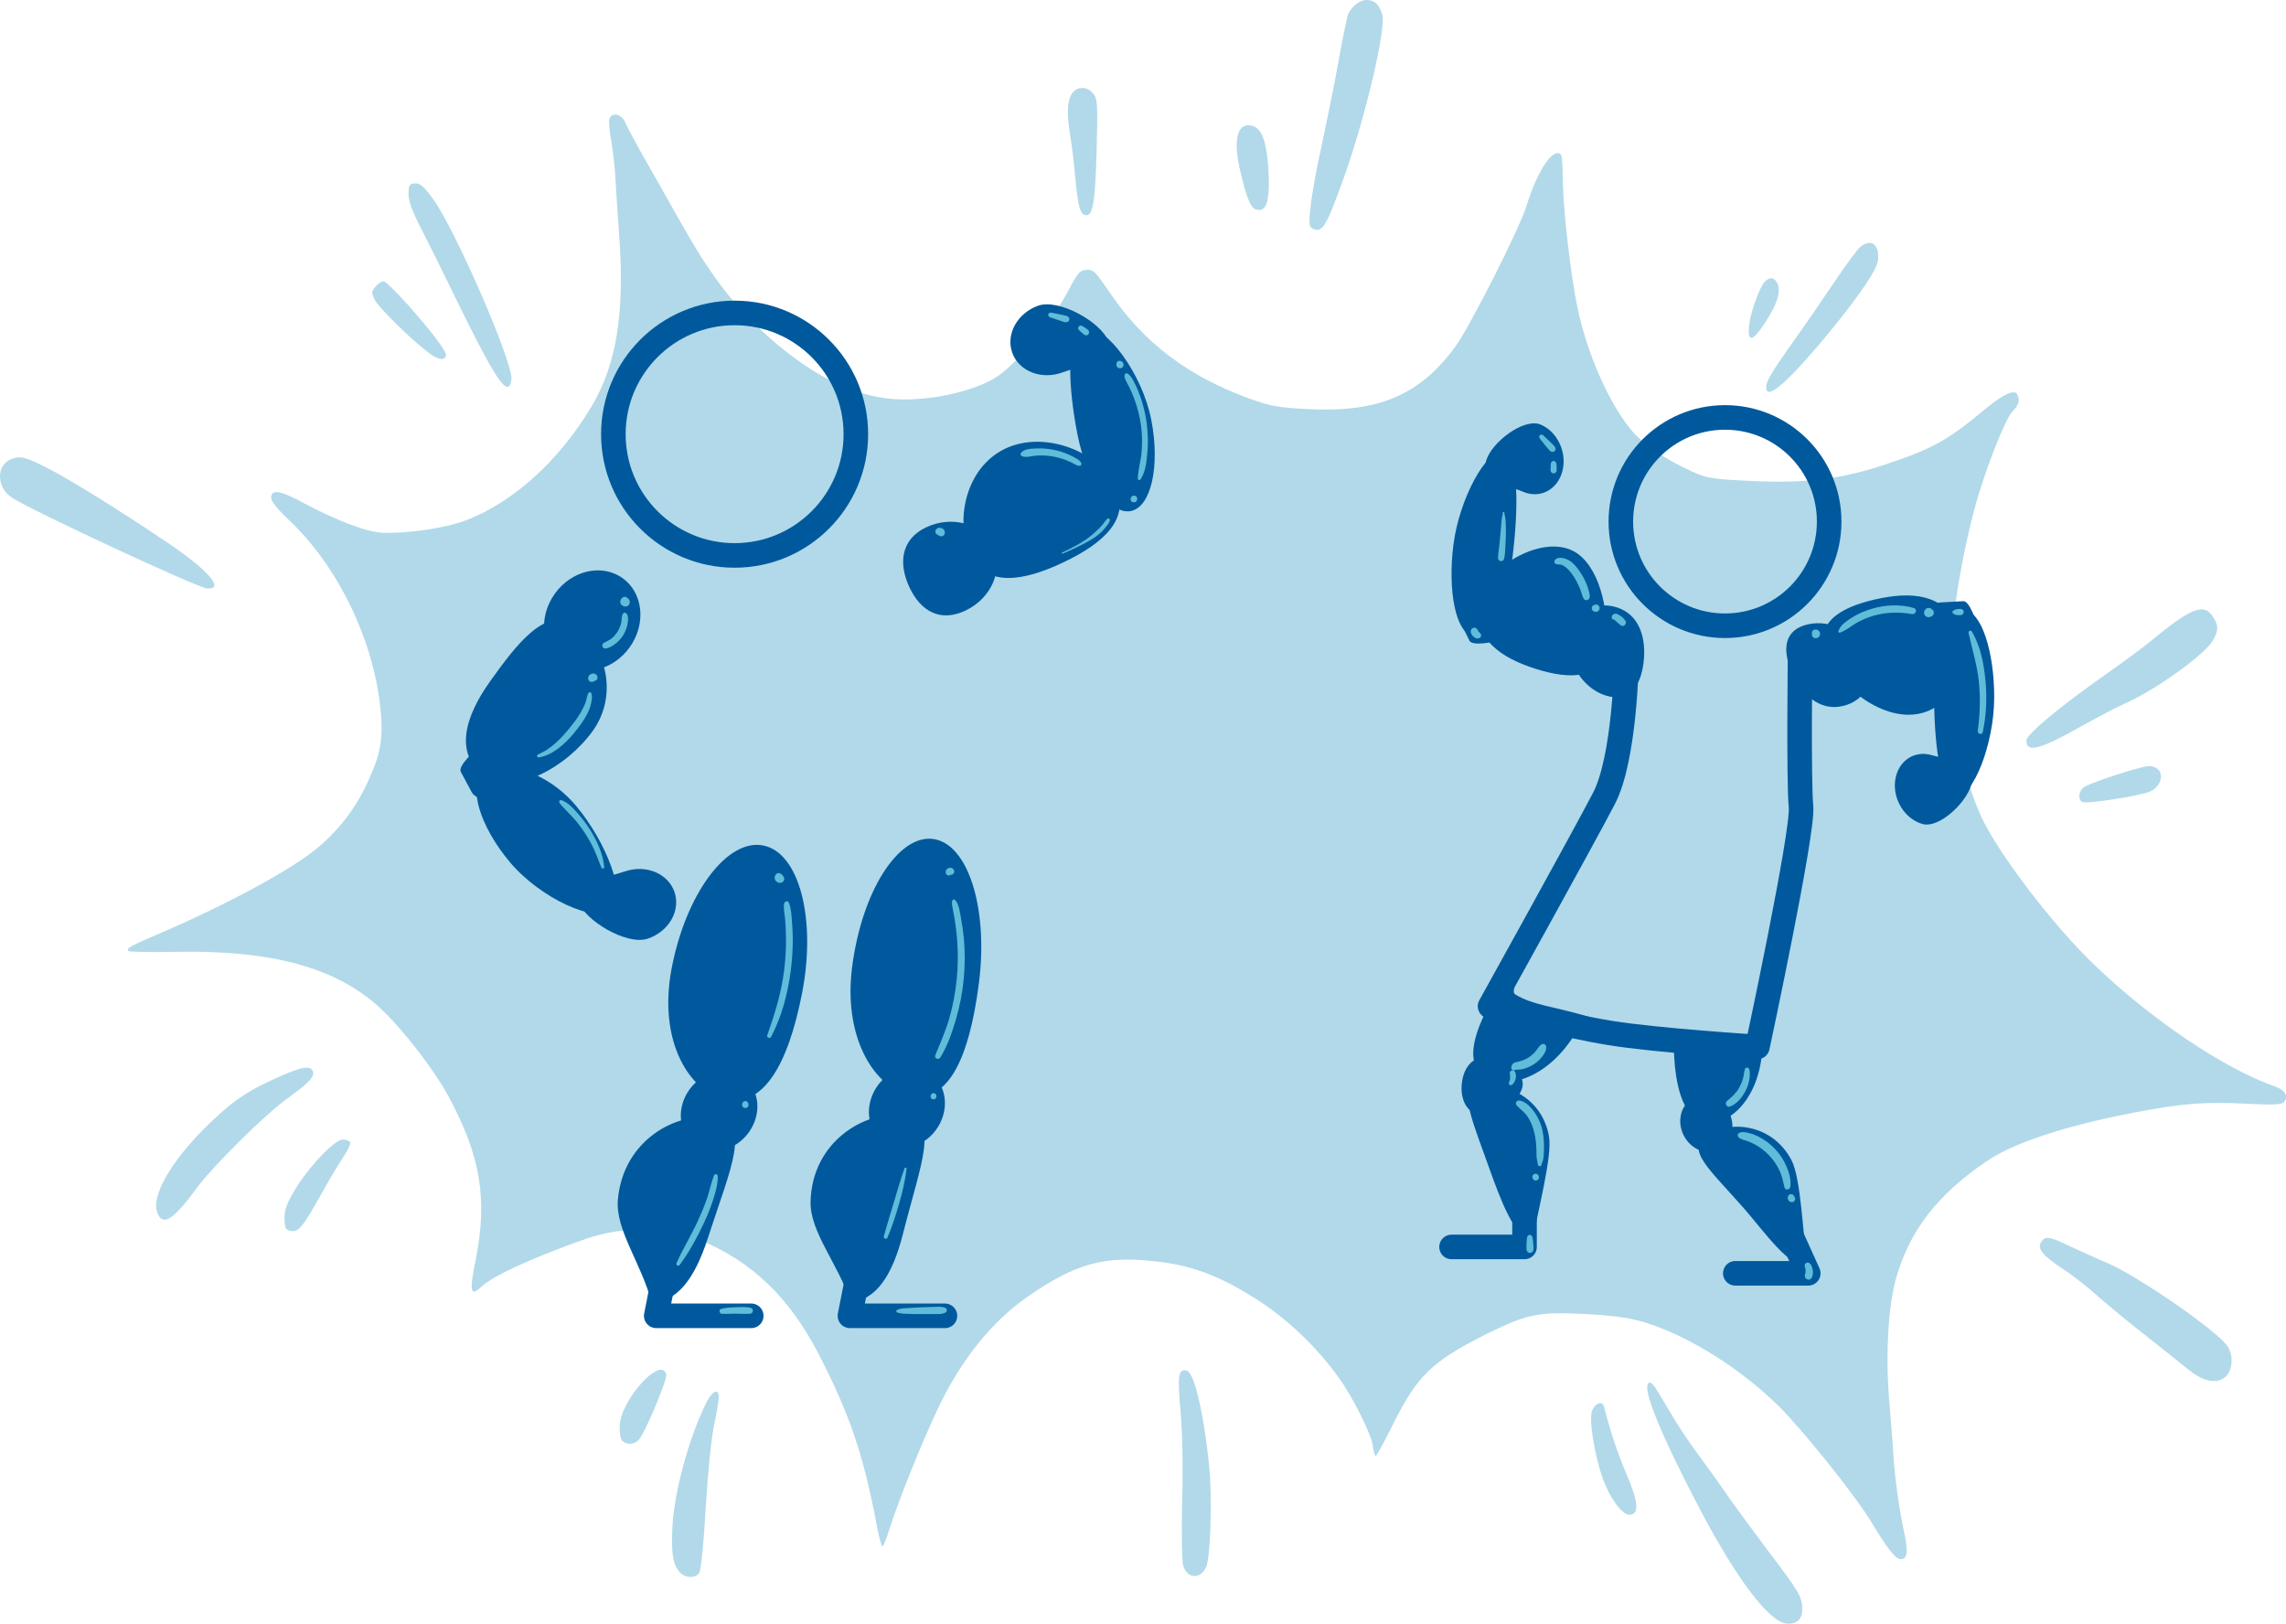 <?xml version="1.0" encoding="UTF-8"?>
<svg xmlns="http://www.w3.org/2000/svg" id="Layer_2" viewBox="0 0 397.26 282.16">
  <g id="Layer_1-2">
    <path d="m239.09.53c.36.25.87,1.13,1.09,1.89.78,2.34-2.85,17.81-6.64,28.43-3.05,8.54-3.76,9.72-5.43,8.88-.65-.32-.67-.79-.34-3.97.2-1.96,1.07-6.76,1.93-10.57.82-3.86,2.17-10.42,2.92-14.61.75-4.24,1.53-7.87,1.66-8.14,1.26-2.29,3.24-3.07,4.81-1.91Z" fill="#b1d9e9" fill-rule="evenodd"></path>
    <path d="m190.06,16.35c.67.93.71,1.96.51,9.81-.24,8.83-.63,11.3-1.79,11.24-1.04-.05-1.4-1.25-1.87-6.07-.23-2.6-.62-6.1-.93-7.76-.63-3.89-.54-6.09.34-7.36.88-1.27,2.75-1.22,3.73.15Z" fill="#b1d9e9" fill-rule="evenodd"></path>
    <path d="m217.83,21.94c1.51.55,2.29,2.8,2.6,7.56.31,5.56-.4,7.64-2.31,6.84-.86-.33-1.64-2.44-2.7-7.1-1.19-5.33-.24-8.24,2.42-7.3Z" fill="#b1d9e9" fill-rule="evenodd"></path>
    <path d="m268.65,28.22c-1.37,2.09-2.38,4.39-3.38,7.58-1.15,3.8-9.87,21.06-12.38,24.46-6.16,8.42-13.38,11.48-25.65,10.83-5.01-.26-6.38-.48-10.02-1.79-10.64-3.85-18.38-9.66-24.21-18.24-2.63-3.85-2.98-4.25-4.19-4.17-1.17.08-1.51.48-3.18,3.64-2.66,5.08-8.51,12.2-12.11,14.74-4.19,2.93-13.28,4.76-19.51,3.96-6.9-.88-14.21-4.83-21.53-11.66-5.6-5.23-9.26-10.12-14.49-19.43-2.4-4.26-5.34-9.5-6.58-11.63-1.2-2.13-2.43-4.45-2.74-5.17-.56-1.49-2.29-1.95-2.75-.76-.18.41-.05,2.16.3,3.92.3,1.76.67,4.88.75,6.95.12,2.08.4,6.42.64,9.67.95,13.36-.49,22.17-4.77,29.42-5.57,9.39-13.47,16.6-21.74,19.83-3.63,1.41-10.48,2.41-14.79,2.19-2.74-.14-7.97-2.16-13.7-5.23-3.29-1.77-4.89-2.23-5.34-1.46-.53.82.21,1.89,3.13,4.68,8.31,7.96,14.37,20.41,15.67,32.23.56,5.53.17,8.1-2.2,13.14-2.01,4.46-5.04,8.39-8.77,11.48-4.6,3.8-15.77,9.85-27.81,15-4.61,1.97-5.37,2.4-5.02,2.84.12.19,3.93.25,8.51.16,16.67-.3,27.83,2.82,35.39,9.89,3.96,3.73,9.28,10.64,11.79,15.29,5.56,10.31,6.79,17.8,4.7,28.32-1.14,5.58-.93,6.53.97,4.71,1.6-1.51,5.84-3.64,13.1-6.46,7.81-3.07,10.66-3.63,16.5-3.32,3.98.21,5.34.47,8.36,1.66,8.95,3.62,15.54,9.94,20.58,19.65,5.43,10.49,7.84,17.57,10.13,29.63.37,2.18.88,3.95,1.04,3.96s.77-1.51,1.34-3.36c1.48-4.67,5.36-14.34,8.18-20.35,4.05-8.63,9.47-15.4,15.88-19.81,8.12-5.59,12.99-6.98,21.68-6.06,6.49.67,11.24,2.42,17.68,6.47,5.3,3.33,10.54,8.26,14.4,13.59,2.52,3.42,5.86,10.09,6.1,12.22.09.85.31,1.57.48,1.58.12,0,1.51-2.51,3.05-5.62,4.16-8.34,6.71-10.79,16-15.48,7.21-3.57,9.05-3.99,17.3-3.56,5.14.27,7.7.64,10.32,1.43,7.59,2.28,16.86,8.12,23.49,14.72,4.43,4.46,13.28,15.55,16,20.07,2.64,4.42,4.14,6.33,5.01,6.37,1.24.07,1.38-1.2.61-4.81-.77-3.47-1.58-9.2-1.83-13.12-.03-1.18-.4-5.33-.7-9.21-.71-8.08-.23-16.66,1.13-21.57,2.33-8.29,7.16-14.58,15.62-20.34,4.74-3.28,13.75-6.24,25.68-8.53,8.37-1.63,12.41-1.94,19.79-1.55,4.48.23,5.97.17,6.37-.32.83-.99.17-2.11-1.67-2.72-8.68-3.04-21.17-11.41-31.16-20.96-7.24-6.87-17.01-19.7-19.87-26.05-2.93-6.55-4.82-15.11-5.24-24.11-.35-6.6,1.4-18.97,4.09-29.03,1.67-6.4,5.34-15.75,6.59-17.05,1.21-1.25,1.41-1.99.87-3.06-.46-.92-2.58.05-5.76,2.75-6.45,5.35-8.95,6.72-17.25,9.49-7.45,2.48-13.76,3.28-22.92,2.84-7.05-.32-7.91-.46-10.52-1.63-4.69-2.08-8.85-4.98-10.86-7.53-3.83-4.81-7.44-13.13-9.07-20.83-1.15-5.42-2.44-16.49-2.56-21.62-.03-2.26-.11-4.43-.22-4.76-.24-1.14-1.59-.65-2.7.99Z" fill="#b1d9e9" fill-rule="evenodd"></path>
    <path d="m326.18,43.23c.23.53.31,1.57.11,2.31-.46,2-4.38,7.48-10.09,14.24-6.2,7.29-9.37,9.85-9.27,7.41.04-1.03,1.07-2.72,4.77-7.93,1.67-2.31,4.76-6.8,6.89-9.98,2.12-3.18,4.28-6.08,4.79-6.47,1.32-.92,2.32-.77,2.81.43Z" fill="#b1d9e9" fill-rule="evenodd"></path>
    <path d="m75.2,34.5c3.86,5.23,14.07,28.71,13.67,31.47-.52,3.5-2.71.19-10.37-15.54-1.61-3.33-3.95-8.06-5.22-10.52-1.69-3.29-2.29-4.96-2.28-6.23.02-1.55.15-1.73,1.11-1.82.87-.05,1.52.46,3.09,2.65Z" fill="#b1d9e9" fill-rule="evenodd"></path>
    <path d="m308.94,49.38c.56,1.44-.19,3.66-2.32,6.88-2.04,3.09-2.96,3.28-2.68.42.22-2.29,1.81-6.72,2.72-7.71.91-.94,1.74-.8,2.27.4Z" fill="#b1d9e9" fill-rule="evenodd"></path>
    <path d="m70.72,52.79c3.93,4.39,6.81,8.16,6.78,8.87-.04,1.08-1.37.92-2.98-.34-3.18-2.38-8.89-8.04-9.46-9.33-.53-1.16-.53-1.34.21-2.2.48-.54,1.08-.93,1.41-.91.29.02,2.13,1.76,4.03,3.93Z" fill="#b1d9e9" fill-rule="evenodd"></path>
    <path d="m8.58,81.51c4.11,2.14,13.06,7.74,20.65,12.88,7.03,4.74,9.85,8.04,6.78,7.88-1.57-.08-30.06-13.33-33.87-15.74-2.71-1.74-2.89-5.51-.31-6.69,1.65-.71,2.59-.48,6.74,1.67Z" fill="#b1d9e9" fill-rule="evenodd"></path>
    <path d="m384.57,107.17c1.01,1.6.98,2.4-.05,4.18-1.51,2.51-10.11,8.69-15.36,10.95-1.31.59-4.66,2.34-7.43,3.89-7.23,4.09-9.66,4.71-9.57,2.46.04-1.08,5.98-5.99,13.89-11.54,3.12-2.19,6.93-5,8.48-6.33,6.32-5.17,8.55-5.99,10.03-3.61Z" fill="#b1d9e9" fill-rule="evenodd"></path>
    <path d="m375.22,133.91c.74,1.12.05,2.87-1.48,3.59-1.69.8-11.06,2.24-11.87,1.87-.85-.42-.62-2.1.4-2.66,1.91-1.03,10.16-3.65,11.28-3.59.66.03,1.4.4,1.67.79Z" fill="#b1d9e9" fill-rule="evenodd"></path>
    <path d="m54.38,186.22c.29.96-.62,1.9-5.07,5.14-3.47,2.55-12.47,11.48-15.02,14.96-4.13,5.66-5.97,6.83-6.91,4.53-1.37-3.17,3.08-10.32,10.58-17.08,2.85-2.58,4.9-3.98,8.5-5.71,5.51-2.63,7.56-3.13,7.92-1.84Z" fill="#b1d9e9" fill-rule="evenodd"></path>
    <path d="m60.86,198.5c.11.24-.43,1.43-1.23,2.62-.84,1.23-2.45,3.96-3.65,6.11-3.27,5.89-4.1,6.93-5.38,6.68-.99-.19-1.1-.43-1.16-2.08-.02-1.46.31-2.52,1.65-4.8,2.32-4.02,7.1-9.08,8.51-9.01.58.03,1.15.25,1.27.49Z" fill="#b1d9e9" fill-rule="evenodd"></path>
    <path d="m359.79,216.6c1.92.9,4.85,2.23,6.53,2.93,5.47,2.4,18.8,11.61,20.76,14.39.47.64.76,1.73.72,2.67-.15,3.75-3.55,4.52-7.13,1.7-1.08-.9-4.42-3.52-7.4-5.89-2.98-2.32-6.88-5.53-8.64-7.08-1.76-1.6-4.5-3.76-6.12-4.79-3.48-2.3-4.51-3.53-3.84-4.62.75-1.18,1.37-1.1,5.12.69Z" fill="#b1d9e9" fill-rule="evenodd"></path>
    <path d="m287.93,241.57c.55.87,1.79,2.96,2.76,4.61.97,1.65,2.97,4.62,4.42,6.58,1.46,1.96,3.7,5.08,4.99,6.98,1.29,1.85,4.56,6.3,7.24,9.88,5.4,7.1,5.9,7.97,5.86,10.18-.07,1.64-.97,2.44-2.63,2.35-3.03-.16-8.66-7.55-15.14-19.84-6.74-12.86-10.03-20.84-8.99-21.91.35-.36.75,0,1.49,1.16Z" fill="#b1d9e9" fill-rule="evenodd"></path>
    <path d="m207.57,240.41c1.04,3.11,2.08,9.18,2.59,14.76.52,5.53.19,15.57-.58,17.18-.96,2.16-3.32,1.99-3.97-.3-.22-.72-.3-5.75-.17-11.15.17-6.2.03-11.99-.28-15.58-.54-6.09-.41-7.26.83-7.2.58.03,1.05.76,1.57,2.29Z" fill="#b1d9e9" fill-rule="evenodd"></path>
    <path d="m278.72,244.38c1.18,4.58,2.37,8.07,3.92,11.77,2.09,4.86,2.25,6.94.62,7.09-1.25.12-3.38-2.67-4.65-6.07-1.46-3.98-2.52-10.38-1.96-11.95.47-1.34,1.78-1.88,2.07-.83Z" fill="#b1d9e9" fill-rule="evenodd"></path>
    <path d="m115.78,238.8c.26.81-3.65,10.15-4.74,11.37-.83.94-2.28.96-2.95.13-.28-.34-.44-1.43-.4-2.51.18-4.5,7.14-12.23,8.09-8.98Z" fill="#b1d9e9" fill-rule="evenodd"></path>
    <path d="m124.91,242.9c-.02.61-.41,2.85-.87,5.03-.47,2.37-1.03,8.03-1.41,14.22-.31,5.63-.81,10.63-1.08,11.09-.54,1.1-2.58,1.04-3.48-.09-1.15-1.38-1.41-3.13-1.23-7.59.3-6.28,2.89-15.79,5.92-21.84,1.04-2.11,2.22-2.52,2.15-.83Z" fill="#b1d9e9" fill-rule="evenodd"></path>
    <circle cx="299.77" cy="90.64" r="18.1" fill="none" stroke="#00599d" stroke-linecap="round" stroke-linejoin="round" stroke-width="4.27"></circle>
    <path d="m272.78,110.93c-.53,4.23,2.27,8.68,6.25,9.93,3.99,1.25,6.05-1.44,6.58-5.67s-.66-8.39-4.65-9.65-7.65,1.16-8.19,5.39Z" fill="#00599d"></path>
    <path d="m258.24,80.17c-.83,3.23,3.58,4.09,6.5,5.31s5.95-.4,6.78-3.63c.83-3.23-.87-6.84-3.79-8.07-2.92-1.23-8.67,3.16-9.49,6.39Z" fill="#00599d"></path>
    <path d="m256.89,104.97c-.77,6.1,3.9,9.35,10.04,11.28,6.14,1.93,11.62,1.83,12.18-4.29.55-6.05-1.26-13.87-5.7-16.2-5.69-2.99-15.75,3.11-16.52,9.21Z" fill="#00599d"></path>
    <path d="m261.22,78.56c-2.83-.61-7.62,8.03-8.65,16.13-1.02,8.1.45,15.17,3.28,15.78s5.96-5.46,6.98-13.56c1.02-8.1,1.22-17.73-1.61-18.35Z" fill="#00599d"></path>
    <path d="m324.57,113.9c-1.68-3.92-6.34-6.34-10.42-5.4-4.07.94-4.49,4.3-2.81,8.22,1.68,3.92,4.82,6.91,8.89,5.97s6.02-4.87,4.34-8.79Z" fill="#00599d"></path>
    <path d="m340.2,108.82c-2.42-5.65-8.1-6.09-14.37-4.65-6.27,1.44-10.76,4.21-8.34,9.87,2.42,5.65,9.95,11.38,16.22,9.94,6.27-1.44,8.91-9.5,6.48-15.15Z" fill="#00599d"></path>
    <path d="m343.61,109.17l-.04,3.25c.06,1.07-.76,1.98-1.83,2.04l-3.99.22c-1.07.06-1.98-.76-2.04-1.83l-.34-6.12c-.06-1.07.76-1.98,1.83-2.04l3.99-.22c1.07-.06,2.37,3.64,2.43,4.71Z" fill="#00599d"></path>
    <path d="m260.65,111.15l2.81-1.63c.96-.47,1.36-1.63.88-2.59l-1.77-3.58c-.47-.96-1.63-1.36-2.59-.88l-5.5,2.71c-.96.47-1.36,1.63-.88,2.59l1.77,3.58c.47.96,4.33.27,5.29-.2Z" fill="#00599d"></path>
    <path d="m257.21,193.71c2.42.3,7.05-2.28,7.39-5.03.34-2.74-3.73-4.6-6.15-4.9-2.42-.3-4.06,1.62-4.4,4.36-.34,2.74.74,5.27,3.17,5.57Z" fill="#00599d"></path>
    <path d="m258.12,187.15c3.63,2.24,10.74.36,15.56-7.43.69-1.11,1.73-1.96,2.25-3.07-5.79-1.75-9.53-1.94-12.64-3.86-1.69-1.04,6.59-12.64,4.03-11.11-2.93,1.76-4.2,5.75-6.77,9.92-4.82,7.79-6.06,13.31-2.43,15.55Z" fill="#00599d"></path>
    <path d="m266.39,215.52c.72-4.79,3.45-14.55,2.78-18.13-1.37-7.23-8.38-9.65-12.76-8.48-2.8.75-.52,5.97,2.4,14.12,1.79,5.01,4.56,12.65,7.58,12.49Z" fill="#00599d"></path>
    <ellipse cx="296.53" cy="195.26" rx="4.42" ry="5" transform="translate(-55.42 148.49) rotate(-25.79)" fill="#00599d"></ellipse>
    <path d="m297.26,195.11c4.26-.09,9.22-5.53,9.03-14.69-.06-2.81,2.12-5.43,1.5-7.73-1.4-5.22-1.83,8.1-4.79,8.16-2.65.05-5.88-.44-10.66-.76-2.78-.19-1.48-1.85-1.48.65,0,9.16,2.14,14.46,6.4,14.38Z" fill="#00599d"></path>
    <path d="m314.06,219.69c-.74-4.78-1.05-14.92-2.76-18.13-3.46-6.49-10.97-6.84-14.71-4.29-3.74,2.55.47,5.87,6.51,12.76,3.5,4,8.13,10.71,10.97,9.65Z" fill="#00599d"></path>
    <path d="m282.66,114.95s-.29,16.83-3.92,23.79c-3.72,7.14-19.8,36.12-19.8,36.12,0,0,12.68,3.31,20.82,4.64,8.14,1.33,25.64,2.43,25.64,2.43,0,0,8.02-37.39,7.58-41.75-.44-4.35-.15-27.42-.15-27.42" fill="none" stroke="#00599d" stroke-linecap="round" stroke-linejoin="round" stroke-width="4.27"></path>
    <path d="m339.94,138.31c2.89.26,6.59-8.9,6.61-17.06.03-8.17-2.29-15-5.18-15.26-2.89-.26-5.25,6.15-5.27,14.31-.03,8.17.95,17.75,3.84,18.01Z" fill="#00599d"></path>
    <path d="m342.72,135.69c.43-3.31-4.06-3.62-7.1-4.48-3.04-.86-5.86,1.12-6.28,4.43-.43,3.31,1.7,6.69,4.74,7.55,3.04.86,8.22-4.19,8.64-7.5Z" fill="#00599d"></path>
    <polyline points="264.93 209.17 264.93 216.69 252.25 216.69" fill="none" stroke="#00599d" stroke-linecap="round" stroke-linejoin="round" stroke-width="4.27"></polyline>
    <polyline points="310.11 212.15 314.24 221.27 301.56 221.27" fill="none" stroke="#00599d" stroke-linecap="round" stroke-linejoin="round" stroke-width="4.27"></polyline>
    <path d="m267.58,76.21c.31.39.61.78.93,1.16l.46.56c.19.24.4.53.71.59.16.03.31.01.44-.09.11-.09.22-.24.2-.39-.01-.13-.02-.25-.09-.36-.05-.08-.12-.16-.18-.23-.07-.09-.17-.17-.25-.25l-.54-.53c-.36-.35-.72-.69-1.09-1.03-.16-.15-.43-.17-.58,0-.16.18-.14.4,0,.58h0Z" fill="#61bcd9"></path>
    <path d="m269.53,80.44c-.02.13-.05.26-.05.4v.3c-.02.2-.03.39-.03.59,0,.14.06.28.16.38.09.09.24.16.38.16.29-.01.52-.23.53-.53,0-.2,0-.39-.02-.59v-.3c-.02-.13-.05-.27-.07-.4l-.05-.11c-.03-.05-.07-.1-.12-.13-.08-.06-.18-.1-.28-.1-.08,0-.16.02-.23.06-.09.05-.2.18-.21.28h0Z" fill="#61bcd9"></path>
    <path d="m261.16,89.07c-.02.37-.13.69-.18,1.05-.04.32-.06.65-.09.98-.06.65-.12,1.3-.17,1.94s-.12,1.29-.19,1.94-.21,1.34-.2,2.01c0,.59.89.73,1.04.14.17-.65.19-1.33.23-2s.07-1.34.09-2.02.02-1.35-.02-2.02c-.01-.31-.02-.62-.06-.93-.04-.37-.16-.71-.19-1.09-.01-.17-.26-.17-.27,0h0Z" fill="#61bcd9"></path>
    <path d="m270.34,97.99c.31.14.65.06.98.15.28.08.54.25.77.43.53.42.96.97,1.33,1.53.41.61.74,1.26,1.04,1.93.14.31.25.64.36.96.13.39.2.81.47,1.14s.84.13.94-.25c.12-.42-.06-.93-.17-1.34s-.25-.8-.41-1.18c-.33-.81-.77-1.58-1.29-2.29s-1.06-1.36-1.82-1.76c-.63-.34-1.88-.68-2.36.07-.12.19-.05.52.16.62h0Z" fill="#61bcd9"></path>
    <path d="m276.97,105.57s0,.01,0,.02l.02-.13s0,.02-.01.04l.05-.12s0,.01,0,.02l.44-.25h0s.1.01.14.02c-.05,0-.1-.02-.14-.02-.1,0-.19.03-.27.07l-.11.09s0,0,0,0c0,0,0,0-.01.01l.11-.09s-.02.01-.02.01l.14-.06s-.02,0-.03,0l.15-.02s0,0,0,0l.5.29h0s-.06-.09-.1-.13c-.06-.06-.12-.1-.2-.13-.05-.03-.1-.04-.16-.04-.08-.02-.16-.01-.25.01,0,0-.01,0-.02,0l.16-.02s-.03,0-.04,0l.16.02s-.03,0-.04-.01l.15.06s-.01,0-.02-.01c0,0,0,0,0,0,0,0-.14-.06-.15-.06,0,0,0,0-.01,0l.14.06s-.02,0-.03-.01l.12.09s-.01-.01-.02-.02l.09.12h0s-.06-.08-.09-.12c-.05-.06-.12-.1-.19-.12-.05-.03-.09-.04-.15-.04-.08-.02-.15-.01-.23.01l-.14.06-.12.09c-.06.05-.1.12-.12.19-.04.07-.05.14-.05.22,0,0,0,0,0,.01,0,0,0,0,0,0,0,.03,0,.05.01.08,0,.03,0,.05.01.08,0,0,0,.02,0,.02,0,.02.02.05.03.07.01.02.02.05.03.07,0,0,0,0,0,0,.02.05.09.13.1.13,0,0,0,0,0,0,0,0,0,0,0,0l.12.1s0,0,.01,0c.05.03.15.06.17.07,0,0,.02,0,.03,0,0,0,0,0,.01,0,.05,0,.12.02.17.02,0,0,0,0,0,0,0,0,.02,0,.03,0,.09,0,.16-.01.24-.05.08-.02.14-.07.2-.13l.1-.13c.06-.1.08-.2.08-.31h0c-.06.12-.11.26-.17.4.02-.02.03-.04.05-.06,0,0,.03-.04.05-.06,0,0,0,0,0,0,0,0,0,0,0-.01.02-.04.04-.1.06-.14,0,0,0,0,0,0,.02-.05.02-.14.02-.17,0,0,0-.02,0-.02,0-.1-.03-.19-.07-.27-.05-.08-.11-.15-.2-.2-.02,0-.04-.02-.07-.03-.02-.01-.04-.02-.07-.03l.3.23c-.05-.09-.13-.17-.23-.23-.14-.08-.33-.08-.47,0-.07.04-.13.1-.17.17-.04.07-.06.15-.06.24h0Z" fill="#61bcd9"></path>
    <path d="m280.66,107.17s-.01-.01,0,.01c.02.02.03.05.04.08.02.08,0,.17-.05.24-.03.04-.07.07-.12.07-.06.04-.12.06-.18.03,0,0,.02,0,.03,0l-.24-.19c.07.12.17.19.3.23.02,0,.05.01.07.02l-.12-.05c.06.03.12.05.18.08l-.13-.05s.04.02.05.03l-.11-.09c.06.05.12.09.18.14l-.11-.09c.18.14.35.3.52.46.2.18.42.36.63.53l-.12-.09s.06.04.08.07c.12.09.25.18.41.17.13,0,.25-.04.35-.12.22-.17.3-.5.15-.74-.09-.14-.18-.28-.29-.4-.09-.09-.17-.17-.26-.26-.21-.19-.47-.33-.72-.46-.08-.04-.17-.09-.25-.12-.11-.03-.26-.03-.37,0-.2.05-.42.2-.47.41-.02.15-.02.17,0,.05h0s-.02.15-.02.13c.05-.17.06-.2,0-.07h0s-.01.08-.01.12c0,.17.13.33.3.36.13.02.28-.01.34-.14.06-.12.05-.27-.05-.37h0Z" fill="#61bcd9"></path>
    <path d="m257.21,110.03s-.02-.03-.03-.04l.09.11s-.02-.02-.02-.03c-.02-.02-.03-.04-.05-.06-.03-.04-.06-.08-.11-.11-.03-.02-.05-.04-.08-.06l.12.09s-.05-.04-.07-.06c-.06-.06-.13-.11-.19-.16l.13.1c-.06-.05-.12-.11-.17-.17l.1.13c-.05-.07-.09-.14-.12-.21l.06.15s-.03-.07-.04-.1c0,0,0-.01,0-.02,0,0,0-.01,0-.02l-.06-.15c-.04-.05-.08-.11-.12-.16-.08-.08-.17-.13-.27-.16-.11-.03-.22-.03-.33,0-.21.06-.36.22-.43.43-.08.25.01.49.12.71.06.12.15.24.25.34.03.03.06.06.1.09.06.05.11.09.17.13s.13.06.2.09c.04.02.08.03.12.04.14.04.21.02.36,0,.02,0,.04,0,.06-.01.18-.04.32-.2.37-.37.03-.09.03-.19,0-.28-.03-.09-.07-.17-.14-.24h0Z" fill="#61bcd9"></path>
    <path d="m315.6,110.57s.02,0,.03,0l-.15.02s.05,0,.07,0l-.15-.02s.04,0,.06.02l-.14-.06s.03.02.05.03l-.12-.09s.02.02.03.03l-.09-.12s.01.02.02.03l-.06-.14s0,.03.01.04l-.02-.15s0,.03,0,.04l.02-.15s0,.03-.01.04l.06-.14s-.01.03-.02.04l.09-.12s-.03.03-.04.04l.12-.09s-.04.02-.06.03l.14-.06s-.06.02-.09.02l.15-.02s-.02,0-.03,0c-.14,0-.17.02-.3.08l.13-.06s-.02,0-.03,0l.14-.02s-.02,0-.03,0l.13.02s0,0-.01,0c-.09-.02-.17-.02-.26,0-.06.02-.12.04-.17.09-.05.03-.1.08-.13.14-.04.08-.07.16-.07.25.01.12.03.22.09.32.03.04.06.08.09.12.06.07.17.13.26.15.06.02.13.02.19.03s.13,0,.19-.02c.04,0,.08-.03.11-.04s.07-.03.11-.05c0,0,.01,0,.02-.01.04-.03.09-.07.13-.1.04-.04.08-.1.12-.15,0-.01.02-.02.02-.04.02-.04.06-.12.07-.17,0-.05.03-.13.02-.2,0-.05-.01-.11-.02-.16,0,0,0,0,0-.01,0,0,0-.01,0-.02-.02-.05-.04-.12-.08-.17-.08-.11-.15-.19-.26-.26-.06-.03-.12-.06-.18-.08-.01,0-.03,0-.05-.01-.06,0-.14-.03-.2-.02s-.13.01-.2.03c-.08.02-.14.05-.2.1-.06.04-.11.1-.15.16-.04.07-.07.14-.07.22-.02.08-.01.15.01.23l.06.14c.05.09.12.16.21.21l.14.06c.1.03.21.03.31,0h0Z" fill="#61bcd9"></path>
    <path d="m319.75,109.94c1.02-.36,1.81-1.06,2.73-1.61.97-.57,2.01-1.02,3.1-1.33,2.2-.63,4.44-.68,6.69-.29.68.12.98-.86.29-1.06-2.36-.68-4.97-.55-7.31.15-1.15.34-2.26.83-3.29,1.44-.52.31-1.02.66-1.49,1.05-.5.41-.77.79-1,1.38-.06.16.13.34.28.28h0Z" fill="#61bcd9"></path>
    <path d="m335.8,106.24c-.01-.1-.03-.19-.08-.27l.05.2s0-.05,0-.08c0-.02,0-.04,0-.06,0-.04-.03-.08-.05-.12l-.08-.1-.1-.08s-.08-.03-.12-.05c0,0,0,0-.01,0-.02,0-.04,0-.05-.01-.06,0-.12-.02-.18-.02-.07,0-.13.01-.2.02l.14-.02c-.06,0-.11,0-.17.02-.06.01-.11.04-.16.07-.06.04-.11.08-.17.13s-.09.11-.13.16c-.01.02-.03.04-.04.06-.06.13-.11.26-.09.41,0,.07.01.14.04.21.01.03.04.12.07.16,0,0,0,0,0,.01,0,0,0,0,0,0l.09.12c.15.17.4.26.62.25.07,0,.14-.01.21-.03.02,0,.04,0,.06-.02.08-.03.17-.06.25-.11.05-.04.12-.08.16-.13.04-.05.08-.09.11-.14.07-.1.07-.2.09-.31.02-.14-.03-.27-.09-.4l-.08-.11-.11-.08-.13-.05c-.07-.02-.14-.03-.21,0-.05,0-.09.01-.14.04-.05.01-.08.04-.12.07-.04.02-.07.06-.1.1-.05.05-.08.11-.1.18,0,0,0,.02,0,.03l.05-.13s-.02.03-.03.05l.09-.11s-.02.02-.03.03c0,0,0,0,0,0-.02.01-.08.11-.1.12,0,0,0,.01-.01.02l.09-.12s-.03.03-.05.05l.12-.09s-.05.03-.08.05l.14-.06s-.07.02-.1.03l.16-.02s-.06,0-.1,0l.16.02s-.05,0-.08-.02l.14.06s-.04-.02-.06-.03l.12.09s-.04-.03-.05-.05l.09.12s-.02-.03-.03-.05l.06.14s-.01-.04-.02-.06l.02.15s0-.04,0-.06l-.02.15s0-.04.02-.07l-.06.14s.02-.05.04-.07l-.09.11s.03-.03.05-.05c.05-.04.09-.1.13-.15l-.08.11s.03-.03.05-.04l-.11.08s.04-.03.07-.04l-.12.05s.02,0,.03-.01c.08-.03.16-.06.22-.12l.08-.1s.03-.08.05-.12l-.05.11v-.02c-.07.06-.15.12-.23.18,0,0,0,0,.01,0h-.1s.03.01.04.01h-.1s.02,0,.04,0c.1.03.21,0,.3-.06.04-.02.07-.06.09-.1.03-.05.05-.11.05-.17h0Z" fill="#61bcd9"></path>
    <path d="m339.48,106.67s.05.02.07.02c.04.02.02,0-.08-.05l.02.02c.07.06.14.12.24.15.09.03.18.04.28.06.23.05.48.04.71.02.14-.01.27-.05.38-.16.09-.09.16-.24.16-.38-.01-.29-.23-.52-.53-.53-.1,0-.2,0-.3,0-.14.01-.29.02-.42.05-.12.03-.25.06-.36.12-.06.03-.11.08-.16.13-.05.05,0,0,0,0,0,0-.07.03-.07.03-.1.04-.14.18-.13.27.01.11.09.19.19.22h0Z" fill="#61bcd9"></path>
    <path d="m342.1,109.99c.61,2.81,1.47,5.52,1.78,8.39.3,2.86.21,5.76-.19,8.6-.08.56.75.82.87.24.63-2.96.77-5.98.47-8.99-.28-2.89-.86-5.95-2.36-8.48-.19-.32-.65-.1-.58.24h0Z" fill="#61bcd9"></path>
    <path d="m303.22,185.79c-.14.53-.17,1.08-.32,1.62s-.36,1.05-.62,1.53-.58.9-.94,1.29c-.39.42-.86.74-1.27,1.14-.38.37,0,1.11.54.93,1.21-.42,2.16-1.64,2.73-2.74.29-.57.52-1.17.63-1.81s.2-1.33,0-1.96c-.11-.34-.64-.38-.74,0h0Z" fill="#61bcd9"></path>
    <path d="m302.13,197.63c.36.36,1.02.49,1.49.65s.93.37,1.37.61c.93.5,1.74,1.14,2.46,1.9s1.29,1.59,1.74,2.51c.48.97.66,2,.92,3.04.16.61.94.4,1.02-.14.15-1.14-.21-2.39-.65-3.44-.47-1.12-1.13-2.15-1.96-3.04s-1.79-1.61-2.84-2.15c-.54-.28-1.1-.5-1.69-.66-.52-.14-1.27-.29-1.77-.03-.28.14-.31.54-.1.75h0Z" fill="#61bcd9"></path>
    <path d="m311.02,207.54s-.03.01-.04.02-.08.06-.11.09c-.01.02-.03.04-.04.05-.02.02-.03.04-.04.06,0,0,0,0,0,.01-.03.05-.05.11-.07.17-.02.06-.02.14-.03.2l.28-.48h0c-.07.04-.13.09-.17.16-.05.06-.09.13-.11.21l-.02.16c0,.11.03.21.08.31,0,.01.02.03.02.04.03.05.07.09.11.14,0,0,.01.01.02.02s.01.01.02.02h0s.08.07.12.1c.02.01.05.03.08.03.02.01.05.02.07.03.03.01.06.01.1.02.08.02.16.01.24-.01l.14-.06c.05-.03.1-.06.13-.11l-.24.14s.02,0,.02,0c.09-.02.17-.07.23-.14.07-.07.11-.14.14-.23.05-.18,0-.38-.14-.51,0,0-.01-.01-.02-.02l.14.53c.02-.06.02-.11.02-.17,0-.08-.01-.16-.05-.23,0-.03-.02-.05-.03-.07,0,0,0,0,0-.01-.01-.02-.03-.04-.05-.06-.02-.02-.03-.04-.05-.06-.01-.01-.03-.03-.04-.04l.09.12s-.02-.03-.03-.05l-.09-.12c-.05-.06-.12-.1-.19-.13-.05-.03-.1-.04-.15-.04-.08-.02-.16-.01-.24.01h0c.18.05.36.1.55.15,0,0,0-.01-.01-.02l.09.11s-.02-.04-.03-.06l.05.12c-.02-.06-.05-.11-.07-.17l.05.12s-.01-.03-.01-.04c-.02-.08-.06-.14-.12-.2-.04-.04-.09-.08-.15-.09-.05-.03-.11-.04-.18-.04-.08,0-.16.02-.23.06h0Z" fill="#61bcd9"></path>
    <path d="m262.7,188.53c.08-.05.18-.11.24-.18.07-.08.13-.17.19-.27.1-.17.18-.36.24-.55.03-.11.05-.23.06-.35.01-.08.02-.17.01-.25-.02-.24-.05-.48-.18-.69-.11-.17-.34-.28-.54-.22s-.36.24-.35.46c0,.14.03.27.05.4l-.02-.13c.02.13.02.26.03.39s-.02.26-.02.39c0-.13,0-.05,0-.01s-.01.07-.02.11c-.02.06-.03.12-.05.19,0,.02-.03.05-.03.08.02-.05.03-.06,0-.02-.02.04-.03.08-.05.12-.02.06-.03.12-.05.18-.08.27.24.52.48.37h0Z" fill="#61bcd9"></path>
    <path d="m263.44,185.42v.02c0,.07,0,.15,0,.22-.12.12-.13.16-.04.11l-.37.05c-.18-.03.2.05.24.05,0,0,.2.02.08,0,.19.02.35.03.55.01.31-.03.62-.07.92-.15.59-.16,1.18-.44,1.7-.77s.98-.73,1.37-1.21c.42-.52.85-1.12.81-1.82-.03-.49-.55-.67-.91-.38-.45.37-.69.88-1.02,1.24-.18.2-.38.39-.59.57-.05.04-.09.08-.14.12-.03.02-.06.05-.09.07.04-.03.04-.03,0,0-.11.08-.22.16-.34.23-.51.32-.84.46-1.39.62-.25.08-.5.12-.76.18-.15.03-.3.08-.43.17-.1.06-.19.15-.25.25-.02.04-.13.42-.07.22l.12-.21c-.25.31-.33.71.06.95.34.21.75-.21.55-.55h0Z" fill="#61bcd9"></path>
    <path d="m263.57,192.1c.57.62,1.26,1.08,1.77,1.77s.86,1.47,1.11,2.29c.3.98.46,1.99.52,3.01.03.53.03,1.06.04,1.59,0,.56.17,1.04.23,1.59.04.33.53.46.62.08.07-.29.2-.55.28-.83.08-.27.1-.57.12-.84.05-.59.06-1.19.05-1.79-.02-1.15-.14-2.34-.51-3.44-.32-.93-.78-1.81-1.39-2.59-.56-.72-1.41-1.55-2.35-1.69-.48-.07-.85.45-.49.84h0Z" fill="#61bcd9"></path>
    <path d="m267.16,205.06c.57-.33.19-1.25-.45-1.07-.81.22-.3,1.51.45,1.07h0Z" fill="#61bcd9"></path>
    <path d="m265.47,214.8c-.07.14-.12.27-.13.42,0,.08-.01.17-.02.25l-.04.56c-.02.37-.03.73,0,1.1.02.31.26.61.6.6s.58-.26.6-.6c.01-.37,0-.73-.04-1.1l-.06-.54c0-.09-.02-.18-.03-.27-.02-.16-.06-.28-.14-.42-.16-.27-.58-.28-.73,0h0Z" fill="#61bcd9"></path>
    <path d="m313.79,219.53c-.34.33-.06.77-.01,1.16l-.02-.16c.03.22.03.44,0,.66l.02-.17c-.03.19-.07.37-.12.55-.09.3.09.63.37.75.13.05.28.08.42.03.15-.05.32-.14.38-.29.05-.13.12-.26.15-.39s.05-.28.06-.42c.02-.23,0-.47-.05-.7s-.13-.43-.22-.63c-.05-.12-.12-.24-.22-.32-.09-.07-.17-.15-.28-.18-.15-.04-.35,0-.46.1h0Z" fill="#61bcd9"></path>
    <path d="m83.31,129.93l2.96-1.34c.94-.51,2.12-.15,2.62.79l1.89,3.52c.51.94.15,2.12-.79,2.62l-5.41,2.9c-.94.51-2.12.15-2.62-.79l-1.89-3.52c-.51-.94,2.3-3.68,3.24-4.19Z" fill="#00599d"></path>
    <circle cx="127.66" cy="75.45" r="21.07" fill="none" stroke="#00599d" stroke-linecap="round" stroke-linejoin="round" stroke-width="4.27"></circle>
    <path d="m172.54,94.97c1.9,3.99-.22,8.97-4.73,11.12-4.51,2.15-7.84.02-9.74-3.97-1.9-3.99-1.66-8.32,2.85-10.47,4.51-2.15,9.72-.67,11.62,3.32Z" fill="#00599d"></path>
    <path d="m192.57,59.25c1.15,3.21-4.37,4.19-8,5.49s-7.51-.23-8.66-3.44.85-6.86,4.48-8.17c3.63-1.31,11.02,2.91,12.18,6.12Z" fill="#00599d"></path>
    <path d="m193.81,84.38c2.74,5.75-2.02,10.01-8.97,13.32-6.95,3.31-13.44,4.43-16.19-1.32s-.92-15.1,6.03-18.41c6.95-3.31,16.38.66,19.12,6.41Z" fill="#00599d"></path>
    <path d="m188.61,57.07c3.55-.69,9.88,7.81,11.46,15.88,1.57,8.07-.03,15.17-3.57,15.86s-7.69-5.29-9.27-13.36-2.16-17.69,1.38-18.38Z" fill="#00599d"></path>
    <ellipse cx="102.92" cy="107.84" rx="9.06" ry="8" transform="translate(-44.68 128.74) rotate(-54.4)" fill="#00599d"></ellipse>
    <ellipse cx="124.97" cy="193.07" rx="7.2" ry="6.36" transform="translate(-104.77 182.29) rotate(-54.4)" fill="#00599d"></ellipse>
    <path d="m126.21,191.11c-6.26-1.21-11.98-10.01-9.47-22.95,2.51-12.94,9.62-22.45,15.87-21.24,6.26,1.21,9.29,12.69,6.78,25.63-2.51,12.94-6.93,19.77-13.19,18.55Z" fill="#00599d"></path>
    <path d="m113.25,226.38c-1.74-6.75-6.31-12.62-5.88-17.84.88-10.55,10.43-15.46,16.83-14.22,6.4,1.24,2.9,8.2-1.16,20.75-2.39,7.4-5.44,11.1-9.79,11.32Z" fill="#00599d"></path>
    <ellipse cx="157.61" cy="192.49" rx="7.2" ry="6.36" transform="translate(-89.13 224.35) rotate(-58.05)" fill="#00599d"></ellipse>
    <path d="m158.73,190.46c-6.08-.78-12.33-9.33-10.65-22.41,1.68-13.08,7.98-23.04,14.06-22.26,6.08.78,9.65,12.02,7.97,25.09-1.68,13.08-5.29,20.36-11.37,19.58Z" fill="#00599d"></path>
    <path d="m147.86,226.31c-2.17-6.62-7.1-12.19-7-17.43.21-10.59,9.6-15.92,16.07-15.09,6.46.83,3.23,7.83-.01,20.61-1.88,7.42-4.72,11.42-9.05,11.92Z" fill="#00599d"></path>
    <path d="m84.15,134.76c-5.18-3.71-3.46-10.1,1.02-16.36,4.48-6.26,9.76-13.39,14.95-9.68,5.18,3.71,7.38,12.02,2.9,18.28-4.48,6.26-13.69,11.47-18.87,7.76Z" fill="#00599d"></path>
    <path d="m100.53,156.7c-1.07-3.23,4.47-4.08,8.13-5.29,3.66-1.22,7.5.42,8.57,3.65,1.07,3.23-1.02,6.84-4.68,8.06s-10.95-3.19-12.02-6.42Z" fill="#00599d"></path>
    <path d="m106.29,158.16c-2.77,2.32-12.43-2.06-17.71-8.37-5.28-6.31-7.31-13.3-4.54-15.61,2.77-2.32,10.8-.43,16.08,5.87,5.28,6.31,8.94,15.79,6.17,18.11Z" fill="#00599d"></path>
    <polyline points="116.14 218.04 114.04 228.66 130.55 228.66" fill="none" stroke="#00599d" stroke-linecap="round" stroke-linejoin="round" stroke-width="4.27"></polyline>
    <polyline points="149.79 218.04 147.7 228.66 164.21 228.66" fill="none" stroke="#00599d" stroke-linecap="round" stroke-linejoin="round" stroke-width="4.27"></polyline>
    <path d="m109.45,104.63c0-.05-.01-.15-.04-.22-.03-.07-.05-.14-.09-.2-.04-.07-.09-.13-.14-.18-.02-.02-.04-.04-.05-.05-.06-.05-.12-.1-.18-.14-.02-.02-.04-.03-.07-.05-.05-.02-.1-.04-.15-.06-.08-.03-.16-.03-.24-.01-.06,0-.11.01-.15.04-.08.02-.14.07-.2.13-.04.03-.07.06-.11.1-.11.12-.17.22-.22.38,0,.01,0,.02,0,.03,0,.05-.02.11-.02.17,0,0,0,.01,0,.02,0,.07,0,.14.03.21.05.14.08.18.17.3,0,0,0,0,0,0,0,0,0,0,0,0,.04.03.08.06.12.09.01,0,.03.01.04.02.04.03.07.06.11.09,0,0,0,0,.01,0,.05.03.11.05.16.07.01,0,.03,0,.04.01.07.01.16.03.24.02.03,0,.14-.01.19-.03.05-.02.11-.04.16-.07,0,0,.01,0,.02,0,.1-.06.21-.16.26-.27.03-.05.06-.12.07-.19,0-.05.02-.12.02-.17,0,0,0-.01,0-.02,0-.01,0-.02,0-.03Z" fill="#61bcd9"></path>
    <path d="m108.68,106.5c-.11-.06-.24-.04-.33.04-.38.38-.28,1.1-.38,1.59-.11.54-.3,1.05-.58,1.52-.28.46-.61.88-1.02,1.23-.44.38-.94.56-1.44.84-.23.13-.32.42-.22.66.11.26.35.34.62.3.64-.09,1.29-.55,1.78-.95.51-.41.95-.93,1.28-1.5.32-.57.56-1.2.67-1.85.09-.56.23-1.57-.39-1.9Z" fill="#61bcd9"></path>
    <path d="m103.82,117.71c0-.06,0-.12-.02-.18-.03-.1-.08-.17-.14-.25,0,0,0,0,0,0,0,0,0,0-.01-.01-.04-.04-.09-.08-.14-.11-.01,0-.02-.01-.03-.02-.05-.02-.11-.05-.17-.07-.06-.01-.12-.02-.18-.03-.01,0-.03,0-.04,0-.04,0-.08,0-.11.01-.04,0-.08,0-.11.02-.01,0-.03,0-.04.01-.06.02-.11.04-.17.07-.06.03-.12.09-.18.13-.04.03-.07.07-.1.11-.02.03-.04.05-.06.08-.02.03-.03.07-.05.1-.01.03-.03.07-.04.1,0,0,0,.01,0,.02-.01.05-.02.11-.02.17,0,.01,0,.03,0,.04,0,.05.01.11.02.17,0,.03.02.04.03.07.02.07.06.13.12.18.04.03.08.06.11.09.11.06.24.1.37.09.03,0,.11-.01.17-.02,0,0,0,0,.01,0,.02,0,.04-.02.07-.03.02,0,.05-.02.07-.03,0,0,.01,0,.02-.01.04-.03.08-.06.12-.09.02,0,.04,0,.06,0,0,0,0,0,.01,0,0,0,0,0,0,0,.03-.01.11-.04.14-.06,0,0,0,0,.01,0,.01,0,.11-.08.12-.09,0,0,0,0,0,0,.04-.03.07-.08.09-.12,0,0,0,0,0,0,.02-.03.05-.11.06-.14,0,0,0,0,0-.01,0-.02,0-.06.01-.08,0-.02,0-.06,0-.08Z" fill="#61bcd9"></path>
    <path d="m102.7,120.4c-.09-.17-.32-.15-.42,0-.29.45-.31,1.07-.49,1.57-.2.57-.47,1.13-.77,1.66-.6,1.08-1.37,2.08-2.16,3.04-.74.9-1.53,1.77-2.41,2.55-.45.39-.93.74-1.41,1.07-.5.34-1.05.56-1.58.84-.22.11-.13.53.13.49,1.23-.15,2.44-.82,3.42-1.55,1.04-.78,1.96-1.72,2.78-2.73.85-1.04,1.67-2.11,2.28-3.32.29-.58.52-1.17.65-1.81.11-.57.28-1.29-.02-1.83Z" fill="#61bcd9"></path>
    <path d="m102.45,144.06c-.63-1-1.37-1.96-2.16-2.84-.72-.81-1.68-1.84-2.75-2.18-.25-.08-.46.22-.33.43.26.46.69.84,1.05,1.22.4.41.8.82,1.19,1.24.79.85,1.49,1.77,2.13,2.74.61.93,1.17,1.89,1.64,2.91.49,1.06.85,2.16,1.31,3.23.1.23.49.11.47-.13-.19-2.31-1.32-4.69-2.54-6.63Z" fill="#61bcd9"></path>
    <path d="m194.22,63.81s-.03-.02-.03-.03c.03.03.04.03.03.03Z" fill="#61bcd9"></path>
    <path d="m136.26,152.56c-.02-.06-.05-.12-.08-.18-.01-.03-.03-.06-.05-.09-.04-.07-.1-.13-.15-.2-.02-.03-.05-.05-.07-.07-.01-.01-.03-.02-.04-.04-.05-.04-.1-.08-.16-.12-.03-.02-.07-.04-.1-.06-.05-.02-.09-.04-.14-.06-.08-.02-.16-.03-.24-.01-.05,0-.1.01-.15.04-.07.02-.14.06-.19.12-.06.06-.12.13-.16.21-.03.06-.06.13-.08.19,0,0,0,.02-.01.03,0,0,0,.01,0,.02,0,.05-.01.1-.02.16,0,.09.01.18.03.26,0,.02,0,.04.02.06.04.1.07.18.15.26.04.04.09.07.14.1.02.02.04.05.05.07.07.07.15.12.25.14.01,0,.03,0,.04.01.05.01.11.02.16.02,0,0,.02,0,.03,0,.01,0,.03,0,.04,0,.05,0,.11-.01.17-.02,0,0,.02,0,.03,0,.04,0,.07-.03.11-.04.04-.02.07-.03.11-.05.05-.04.1-.07.15-.12,0,0,0,0,.01-.01.04-.04.07-.09.1-.13,0,0,0,0,0,0,0-.01.06-.13.06-.14,0-.03,0-.05.01-.08.01-.05.01-.1,0-.16,0-.05,0-.06-.01-.09Z" fill="#61bcd9"></path>
    <path d="m137.6,159.71c-.09-.94-.14-2-.53-2.87-.2-.44-.77-.15-.82.22-.11.94.14,1.97.21,2.91.07.97.12,1.95.13,2.93.03,1.91-.08,3.83-.32,5.72-.49,3.91-1.63,7.61-2.94,11.3-.14.39.47.64.66.28,1.86-3.52,2.9-7.52,3.42-11.45.27-2.03.39-4.08.35-6.12-.02-.98-.08-1.96-.17-2.93Z" fill="#61bcd9"></path>
    <path d="m165.65,151c-.09-.09-.2-.15-.32-.18-.03,0-.07-.01-.1-.01-.03,0-.06-.01-.1-.01,0,0-.02,0-.02,0-.06,0-.11.01-.17.02-.02,0-.03,0-.05.01-.06.02-.12.04-.17.08-.01,0-.03.02-.04.03-.11.09-.15.11-.23.23-.03.05-.06.12-.08.17-.02.06-.03.13-.03.19-.01.12.03.26.09.36.04.07.1.13.18.18.06.04.12.06.18.06.07.01.13.01.2,0,.07-.02.13-.06.18-.11.03,0,.05.01.08,0,.05,0,.11,0,.16-.02,0,0,0,0,0,0,.01,0,.12-.05.13-.06.13-.07.23-.2.27-.34.06-.21-.01-.44-.17-.59Z" fill="#61bcd9"></path>
    <path d="m167.49,163.02c-.11-1.16-.27-2.31-.49-3.45-.18-.94-.32-2.48-1.04-3.18-.15-.15-.42-.08-.48.13-.13.48.01.97.1,1.46.11.59.22,1.18.32,1.77.19,1.13.33,2.27.42,3.41.19,2.3.17,4.62-.05,6.92-.23,2.33-.66,4.64-1.3,6.89-.64,2.24-1.59,4.31-2.45,6.45-.21.52.6.82.88.37,1.22-1.98,2.03-4.3,2.68-6.52.69-2.3,1.15-4.68,1.39-7.07.23-2.38.24-4.79.03-7.17Z" fill="#61bcd9"></path>
    <path d="m162.74,190.4s-.02-.05-.03-.08c-.02-.04-.03-.08-.05-.12-.03-.06-.07-.1-.12-.14-.03-.03-.07-.05-.11-.06-.06-.03-.12-.04-.19-.04-.04,0-.09.01-.13.02-.04.02-.08.03-.12.05-.06.03-.1.07-.14.12-.04.05-.07.1-.09.16,0,.03-.02.05-.03.08-.02.09-.02.18,0,.27.02.09.07.16.13.23.03.03.07.05.1.08.08.05.17.07.26.07.07,0,.14-.01.2-.04.06-.02.12-.06.16-.11.06-.06.11-.14.13-.23.02-.09.02-.18,0-.27Z" fill="#61bcd9"></path>
    <path d="m130.06,191.83l-.04-.11s-.04-.08-.05-.12c-.03-.06-.08-.11-.13-.15-.03-.03-.07-.05-.12-.07-.06-.03-.13-.05-.2-.04-.05,0-.09.01-.14.02-.04.02-.08.04-.12.05-.06.03-.11.08-.15.13-.05.05-.08.11-.09.18l-.04.11c-.03.1-.03.2,0,.3.03.1.07.18.14.25h0c.05.06.11.09.18.12.07.04.14.05.22.05.05,0,.1-.01.15-.02.1-.03.18-.07.25-.14,0,0,0,0,0,0,.07-.07.12-.15.14-.25.03-.1.03-.2,0-.3Z" fill="#61bcd9"></path>
    <path d="m157.19,203.03c-.71,1.93-1.27,3.93-1.85,5.9-.58,1.98-1.22,3.93-1.75,5.92-.1.35.46.62.61.26.83-1.93,1.46-3.92,2.04-5.93.57-1.99,1.07-4.04,1.31-6.1.02-.22-.29-.23-.36-.05Z" fill="#61bcd9"></path>
    <path d="m124.71,204.35c-.02-.38-.5-.42-.63-.09-.51,1.3-.77,2.72-1.23,4.04-.44,1.29-.98,2.55-1.54,3.79-1.14,2.51-2.62,4.87-3.73,7.39-.17.37.3.65.55.32,1.7-2.3,3.1-4.93,4.31-7.52.58-1.24,1.08-2.52,1.5-3.83.41-1.28.85-2.76.78-4.12Z" fill="#61bcd9"></path>
    <path d="m164.32,227.31c-.62-.32-1.46-.21-2.14-.2-.72.02-1.43.04-2.15.07-.72.03-1.43.07-2.15.12-.66.05-1.42.04-2.02.35-.14.07-.15.32,0,.39.61.28,1.36.26,2.02.28.72.03,1.43.04,2.15.04.72,0,1.43,0,2.15-.01.67,0,1.54.08,2.14-.27.28-.16.3-.62,0-.78Z" fill="#61bcd9"></path>
    <path d="m130.44,227.25c-.83-.17-1.72-.12-2.56-.09-.84.03-1.72.07-2.53.28-.5.12-.37.85.12.87.8.04,1.61-.03,2.42-.03.8,0,1.62.09,2.42.02.26-.02.49-.18.52-.46.03-.25-.12-.53-.38-.58Z" fill="#61bcd9"></path>
    <path d="m195.24,63.22s0-.02,0-.02c-.02-.05-.04-.11-.07-.15-.03-.05-.07-.09-.11-.13-.04-.04-.09-.08-.14-.11-.01,0-.03-.02-.05-.02-.07-.03-.15-.07-.23-.08-.06-.02-.13-.02-.19,0-.07,0-.13.02-.18.06-.06.03-.1.07-.14.13-.04.05-.07.1-.09.17,0,.04-.01.09-.02.13,0,.02.01.04.02.06,0,0,0,.01-.01.02-.02.05-.02.1-.02.15,0,.11.02.18.08.28,0,0,0,0,0,0,.02.02.1.12.12.13.03.02.06.04.07.06,0,0,.02.01.02.02.05.02.1.05.15.06,0,0,.02,0,.03,0,.05,0,.11.02.16.02.05,0,.11-.01.16-.02.1-.02.19-.08.27-.15.07-.06.14-.18.16-.27.01-.05.02-.11.02-.17,0-.05-.01-.1-.02-.15Z" fill="#61bcd9"></path>
    <path d="m199.3,73.75c-.2-1.58-.55-3.15-1.07-4.65-.27-.77-.57-1.54-.94-2.28-.34-.67-.67-1.43-1.29-1.88-.32-.23-.63.15-.59.45.11.7.59,1.36.89,2,.33.69.63,1.39.89,2.12.53,1.47.91,3,1.11,4.56.2,1.51.21,3.05.08,4.57-.14,1.53-.62,3.02-.65,4.54,0,.26.34.33.47.13.87-1.31,1.04-3.02,1.18-4.55.16-1.66.12-3.34-.09-5Z" fill="#61bcd9"></path>
    <path d="m187.89,80.45c-.18-.41-.63-.64-1-.86-.39-.23-.8-.43-1.22-.62-.89-.38-1.81-.67-2.76-.84-.93-.17-1.87-.24-2.81-.2-.83.04-2.07.05-2.65.74-.18.22-.11.5.16.61.75.29,1.71-.06,2.49-.11.88-.05,1.79-.02,2.66.12.85.13,1.69.36,2.49.67.41.16.81.34,1.2.54.37.19.72.44,1.15.45.28,0,.39-.28.29-.5Z" fill="#61bcd9"></path>
    <path d="m164.2,92.38c-.02-.06-.05-.13-.07-.18-.03-.07-.09-.13-.14-.19-.05-.06-.13-.11-.18-.15-.02-.02-.05-.03-.07-.04-.06-.03-.15-.07-.22-.08-.08-.01-.16-.03-.24-.03-.13,0-.27.03-.38.1-.05.04-.11.07-.15.12-.05.04-.08.1-.12.15-.04.07-.07.14-.07.22-.02.08-.01.16.01.24.02.05.04.1.06.14.05.09.12.16.21.21.05.02.11.05.17.07,0,0,.02,0,.03,0,.03.04.03.03.09.09.03.02.05.04.08.06.04.02.11.05.15.06,0,0,0,0,0,0,.03.01.08.01.1.02.06,0,.06.01.09.01,0,0,0,0,0,0,.05,0,.11-.01.16-.02.07-.01.13-.04.19-.08.09-.05.17-.13.22-.22.06-.1.08-.2.08-.31,0-.06-.01-.14-.03-.2Z" fill="#61bcd9"></path>
    <path d="m197.62,86.54c-.03-.09-.07-.17-.14-.24-.04-.03-.07-.07-.12-.09-.02-.01-.1-.05-.14-.06-.14-.02-.16-.03-.3,0-.11.02-.19.08-.27.15-.08.06-.11.16-.15.25-.02.05-.02.15-.02.16,0,0,0,.02,0,.03,0,.09.02.2.07.28.03.04.06.08.09.12.03.03.07.06.11.09.05.03.11.05.17.05.02,0,.04,0,.06,0,0,0,0,0,.02,0,.07.01.13.01.2,0,0,0,0,0,0,0,0,0,0,0,0,0,.02,0,.1-.04.12-.05,0,0,.01,0,.02,0,.09-.06.14-.11.21-.21,0,0,0-.01,0-.02.02-.04.05-.09.06-.14.02-.1.03-.21,0-.3Z" fill="#61bcd9"></path>
    <path d="m192.49,90.12c-.31.22-.51.58-.75.88-.25.32-.53.62-.82.9-.61.59-1.25,1.17-1.94,1.67-1.37.98-2.9,1.73-4.42,2.46-.13.06-.02.24.11.18,1.61-.69,3.21-1.41,4.73-2.3.71-.42,1.4-.88,1.99-1.46.3-.3.59-.62.85-.95.24-.31.57-.69.63-1.09.03-.19-.17-.43-.38-.29Z" fill="#61bcd9"></path>
    <path d="m182.47,55.13c.47.17.93.33,1.41.48l.68.23c.29.1.62.24.92.12.15-.06.26-.15.32-.31.05-.14.05-.32-.04-.44-.08-.1-.15-.2-.27-.25-.09-.04-.18-.07-.27-.1-.11-.04-.23-.05-.35-.08l-.74-.16c-.49-.1-.98-.2-1.47-.29-.21-.04-.45.09-.49.31-.04.24.09.41.31.49h0Z" fill="#61bcd9"></path>
    <path d="m187.46,57.31c.09.1.18.2.28.28l.22.19c.15.13.3.26.46.38.11.08.25.13.39.11.13-.02.28-.09.35-.2.17-.24.14-.56-.09-.74-.15-.13-.31-.24-.48-.35l-.24-.17c-.11-.08-.23-.14-.34-.2l-.12-.03c-.06-.01-.12,0-.18.01-.1.02-.19.08-.25.16-.05.07-.08.14-.09.22-.02.1.02.26.09.34h0Z" fill="#61bcd9"></path>
  </g>
</svg>
